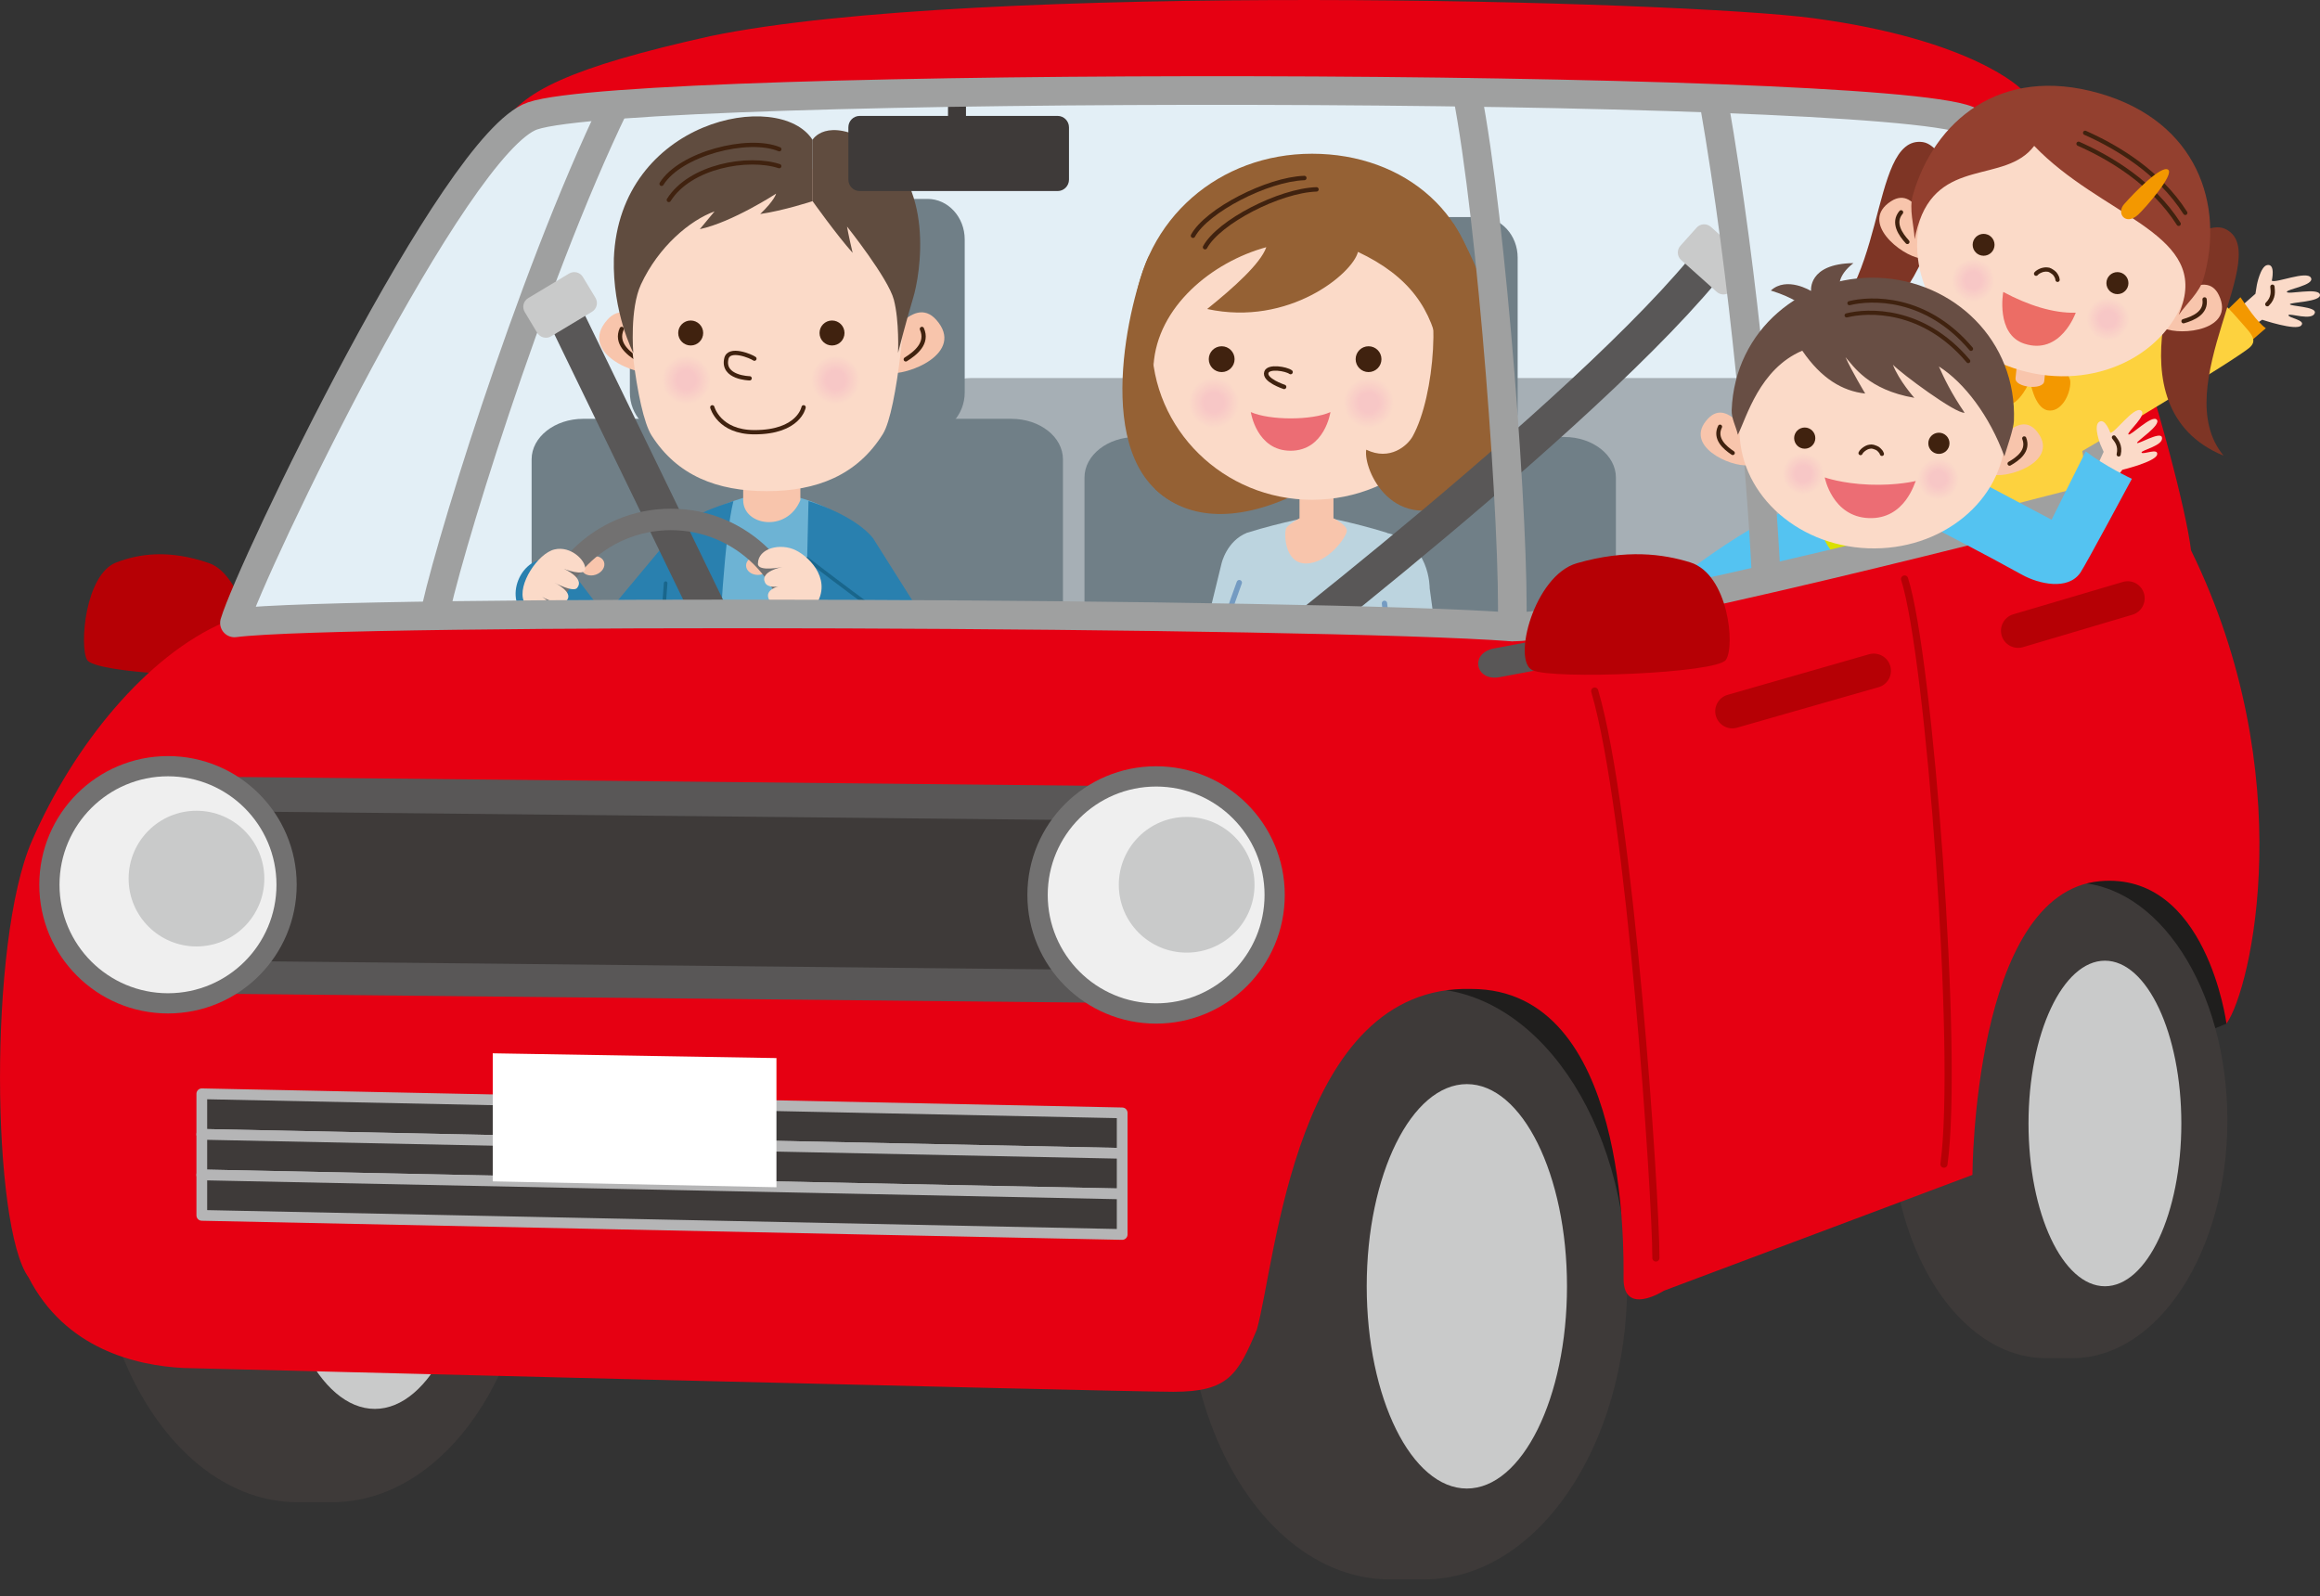 <?xml version="1.0" encoding="utf-8"?>
<!-- Generator: Adobe Illustrator 16.0.4, SVG Export Plug-In . SVG Version: 6.00 Build 0)  -->
<!DOCTYPE svg PUBLIC "-//W3C//DTD SVG 1.1//EN" "http://www.w3.org/Graphics/SVG/1.1/DTD/svg11.dtd">
<svg version="1.1" id="レイヤー_1" xmlns="http://www.w3.org/2000/svg" xmlns:xlink="http://www.w3.org/1999/xlink" x="0px"
	 y="0px" width="33.062px" height="22.75px" viewBox="0 0 33.062 22.75" enable-background="new 0 0 33.062 22.75"
	 xml:space="preserve">
<rect x="0" y="0" width="33.062" height="22.75" fill="#333333" stroke="none"/>
<g>
	<path fill="#E3EFF6" d="M3.192,9.577c0,0,2.99-8.666,5.898-8.527c2.507,0.119,15.799-0.243,18.362-0.139
		c2.564,0.104,3.46,8.72,3.46,8.72L3.192,9.577z"/>
	<path fill="#A6AFB5" d="M26.342,10.918c0,0.318-0.259,0.577-0.578,0.577H13.833c-0.319,0-0.579-0.259-0.579-0.577V5.966
		c0-0.319,0.259-0.578,0.579-0.578h11.932c0.319,0,0.578,0.259,0.578,0.578V10.918z"/>
	<g>
		<path fill="#F39800" d="M26.785,7.803c-0.099-0.076-0.331-0.262-0.481-0.308l0.148-0.246l0.477,0.28L26.785,7.803z"/>
		<path fill="#FDD23E" d="M29.624,5.375c-0.387-0.174-0.682-0.042-0.682-0.042s-0.255-0.2-0.673-0.123
			c-0.532-0.168-0.517,0.697-0.422,0.851l-0.2,1.392c0.175,0.163,0.472,0.265,0.995,0.329c0.523,0.064,0.838-0.008,1.048-0.125
			l0.139-1.354C29.958,6.177,30.18,5.339,29.624,5.375z"/>
		<path fill="#FDD23E" d="M27.835,5.362c-0.081,0.077-1.336,1.57-1.441,1.772c-0.068,0.132,0.057,0.188,0.232,0.292
			c0.19,0.112,0.437,0.263,0.523,0.186c0.105-0.094,1.032-1.734,1.032-1.734S28.386,4.851,27.835,5.362z"/>
	</g>
	
		<path fill="none" stroke="#9FA0A0" stroke-width="0.408" stroke-linecap="round" stroke-linejoin="round" stroke-miterlimit="10" d="
		M8.764,1.494C7.546,4.004,6.299,8.114,6.182,8.83"/>
	<g>
		<path fill="#707F87" d="M21.628,5.852c0,0.318-0.237,0.577-0.53,0.577h-3.712c-0.293,0-0.53-0.259-0.53-0.577v-2.18
			c0-0.319,0.237-0.578,0.53-0.578h3.712c0.293,0,0.53,0.259,0.53,0.578V5.852z"/>
		<path fill="#707F87" d="M23.028,11.541c0,0.319-0.33,0.578-0.736,0.578h-6.101c-0.406,0-0.736-0.259-0.736-0.578V6.806
			c0-0.319,0.33-0.578,0.736-0.578h6.101c0.406,0,0.736,0.259,0.736,0.578V11.541z"/>
	</g>
	<g>
		<g>
			<path fill="#BCD4DF" d="M20.021,9.696c0.182-0.621,0.017-0.968,0.017-0.968l-0.274-1.135c-0.501-0.157-0.996-0.244-0.996-0.244
				s-0.495,0.087-0.996,0.244l-0.274,1.135c0,0-0.166,0.347,0.017,0.968c0.195,0.663-0.216,2.237-0.216,2.641
				c0.239,0.174,0.684,0.272,1.336,0.272s1.363-0.098,1.602-0.272C20.237,11.933,19.827,10.359,20.021,9.696z"/>
			<g>
				<path fill="#F8C5AC" d="M19.003,7.387c0,0.159-0.484,0.159-0.484,0c0-0.157,0-0.589,0-0.589h0.484
					C19.003,6.798,19.003,7.23,19.003,7.387z"/>
				<path fill="#F8C5AC" d="M18.332,7.522c-0.036,0.054-0.036,0.509,0.278,0.509c0.314,0,0.58-0.379,0.584-0.466
					c0.005-0.083-0.191-0.178-0.191-0.178h-0.484C18.519,7.387,18.37,7.468,18.332,7.522z"/>
			</g>
			<path fill="#956134" d="M17.843,3.421c0.29,0.724,1.789,3.088,0.581,3.646c-0.951,0.438-1.592,0.261-1.961-0.094
				c-0.118-0.762-0.379-1.463-0.309-1.591c0.322-0.58,1.417-1.059,1.115-1.415L17.843,3.421z"/>
			<ellipse fill="#FBDAC8" cx="18.698" cy="4.882" rx="2.283" ry="2.241"/>
			<circle fill="#40220F" cx="17.41" cy="5.119" r="0.184"/>
			<circle fill="#40220F" cx="19.503" cy="5.119" r="0.184"/>
			<g>
				<path fill="#956134" d="M18.698,2.191c-1.318,0-2.402,0.919-2.544,2.265c-0.015,0.14,0.253,0.615,0.285,0.749
					c0.053-0.833,0.832-1.47,1.607-1.682c-0.081,0.233-0.464,0.576-0.843,0.881c1.169,0.253,2.076-0.509,2.149-0.814
					c0.735,0.347,1.059,0.816,1.168,1.481c0.034-0.137,0.564-0.455,0.564-0.601C21.085,3.07,20.017,2.191,18.698,2.191z"/>
			</g>
			
				<path fill="none" stroke="#40220F" stroke-width="0.063" stroke-linecap="round" stroke-linejoin="round" stroke-miterlimit="10" d="
				M18.588,2.537C18.061,2.555,17.196,3,17.001,3.36"/>
			
				<path fill="none" stroke="#40220F" stroke-width="0.063" stroke-linecap="round" stroke-linejoin="round" stroke-miterlimit="10" d="
				M18.761,2.699c-0.528,0.018-1.392,0.463-1.588,0.824"/>
			<g>
				<circle fill="#FBDAC8" cx="17.299" cy="5.74" r="0.362"/>
				<circle fill="#FBD9C8" cx="17.299" cy="5.74" r="0.354"/>
				<circle fill="#FBD8C8" cx="17.299" cy="5.74" r="0.345"/>
				<circle fill="#FAD8C8" cx="17.299" cy="5.74" r="0.337"/>
				<circle fill="#FAD7C8" cx="17.299" cy="5.74" r="0.328"/>
				<circle fill="#FAD6C8" cx="17.299" cy="5.74" r="0.32"/>
				<circle fill="#FAD5C8" cx="17.299" cy="5.74" r="0.312"/>
				<circle fill="#FAD5C8" cx="17.299" cy="5.74" r="0.304"/>
				<circle fill="#FAD4C8" cx="17.299" cy="5.74" r="0.295"/>
				<circle fill="#FAD3C7" cx="17.299" cy="5.74" r="0.287"/>
				<circle fill="#FAD3C7" cx="17.299" cy="5.74" r="0.279"/>
				<circle fill="#F9D2C7" cx="17.299" cy="5.74" r="0.27"/>
				<circle fill="#F9D1C7" cx="17.299" cy="5.74" r="0.262"/>
				<circle fill="#F9D0C7" cx="17.299" cy="5.74" r="0.253"/>
				<circle fill="#F9D0C7" cx="17.299" cy="5.74" r="0.245"/>
				<circle fill="#F9CFC7" cx="17.299" cy="5.74" r="0.237"/>
				<circle fill="#F9CEC7" cx="17.299" cy="5.74" r="0.228"/>
				<circle fill="#F9CEC7" cx="17.299" cy="5.74" r="0.22"/>
				<circle fill="#F8CDC7" cx="17.3" cy="5.74" r="0.212"/>
				<circle fill="#F8CCC7" cx="17.299" cy="5.74" r="0.203"/>
				<circle fill="#F8CBC7" cx="17.299" cy="5.74" r="0.195"/>
				<circle fill="#F8CBC6" cx="17.299" cy="5.74" r="0.186"/>
				<circle fill="#F8CAC6" cx="17.299" cy="5.74" r="0.178"/>
				<circle fill="#F8C9C6" cx="17.299" cy="5.74" r="0.17"/>
				<circle fill="#F8C8C6" cx="17.299" cy="5.74" r="0.162"/>
				<circle fill="#F8C8C6" cx="17.299" cy="5.74" r="0.154"/>
				<circle fill="#F7C7C6" cx="17.299" cy="5.74" r="0.145"/>
			</g>
			<g>
				<circle fill="#FBDAC8" cx="19.506" cy="5.74" r="0.362"/>
				<circle fill="#FBD9C8" cx="19.506" cy="5.74" r="0.354"/>
				<circle fill="#FBD8C8" cx="19.506" cy="5.74" r="0.345"/>
				<circle fill="#FAD8C8" cx="19.506" cy="5.74" r="0.337"/>
				<circle fill="#FAD7C8" cx="19.506" cy="5.74" r="0.328"/>
				<circle fill="#FAD6C8" cx="19.506" cy="5.74" r="0.32"/>
				<circle fill="#FAD5C8" cx="19.506" cy="5.74" r="0.312"/>
				<circle fill="#FAD5C8" cx="19.506" cy="5.74" r="0.304"/>
				<circle fill="#FAD4C8" cx="19.506" cy="5.74" r="0.295"/>
				<circle fill="#FAD3C7" cx="19.506" cy="5.74" r="0.287"/>
				<circle fill="#FAD3C7" cx="19.506" cy="5.74" r="0.279"/>
				<circle fill="#F9D2C7" cx="19.506" cy="5.74" r="0.27"/>
				<circle fill="#F9D1C7" cx="19.506" cy="5.74" r="0.262"/>
				<circle fill="#F9D0C7" cx="19.506" cy="5.74" r="0.253"/>
				<circle fill="#F9D0C7" cx="19.506" cy="5.74" r="0.245"/>
				<circle fill="#F9CFC7" cx="19.506" cy="5.74" r="0.237"/>
				<circle fill="#F9CEC7" cx="19.506" cy="5.74" r="0.229"/>
				<circle fill="#F9CEC7" cx="19.506" cy="5.74" r="0.22"/>
				<circle fill="#F8CDC7" cx="19.507" cy="5.74" r="0.212"/>
				<circle fill="#F8CCC7" cx="19.506" cy="5.74" r="0.203"/>
				<circle fill="#F8CBC7" cx="19.506" cy="5.74" r="0.195"/>
				<circle fill="#F8CBC6" cx="19.506" cy="5.74" r="0.186"/>
				<circle fill="#F8CAC6" cx="19.506" cy="5.74" r="0.178"/>
				<circle fill="#F8C9C6" cx="19.506" cy="5.74" r="0.17"/>
				<circle fill="#F8C8C6" cx="19.506" cy="5.74" r="0.161"/>
				<circle fill="#F8C8C6" cx="19.506" cy="5.74" r="0.153"/>
				<circle fill="#F7C7C6" cx="19.506" cy="5.74" r="0.145"/>
			</g>
			
				<path fill="none" stroke="#40220F" stroke-width="0.063" stroke-linecap="round" stroke-linejoin="round" stroke-miterlimit="10" d="
				M18.392,5.303c-0.062-0.046-0.311-0.088-0.344,0C18.004,5.417,18.3,5.514,18.3,5.514"/>
			<path fill="#EC6D74" d="M17.825,5.873c0,0,0.081,0.551,0.567,0.551c0.487,0,0.568-0.551,0.568-0.551
				C18.696,5.993,18.095,5.993,17.825,5.873z"/>
			<path fill="#BCD4DF" d="M17.772,7.593c0.205,0.456-0.179,2.111-0.179,2.111l-0.104,2.268c-0.198,0.13-0.852-0.047-0.915-0.178
				c-0.063-0.132,0.834-3.763,0.834-3.763S17.48,7.709,17.772,7.593z"/>
			<path fill="#BCD4DF" d="M19.747,7.593c-0.204,0.456,0.179,2.111,0.179,2.111l0.102,2.313c0.198,0.129,0.688-0.003,0.751-0.135
				c0.063-0.131-0.405-3.498-0.405-3.498S20.384,7.709,19.747,7.593z"/>
			<path fill="#956134" d="M16.368,3.656c-0.269,0.594-0.832,2.874,0.345,3.496c0.489,0.259,0.76,0.031,0.713-0.258
				c-0.341,0.166-0.812-0.883-0.883-1.009c-0.323-0.581-0.045-1.444,0.257-1.8L16.368,3.656z"/>
			<path fill="#956134" d="M20.712,3.185c0.832,1.36,1.074,3.398,0.119,3.93c-0.974,0.542-1.407-0.417-1.361-0.706
				c0.341,0.166,0.59-0.062,0.661-0.189c0.322-0.58,0.415-1.958,0.113-2.314L20.712,3.185z"/>
			
				<path fill="none" stroke="#749BC2" stroke-width="0.076" stroke-linecap="round" stroke-linejoin="round" stroke-miterlimit="10" d="
				M17.661,8.304c-0.068,0.212-0.436,0.98-0.067,1.675l-0.184,1.828"/>
			
				<polyline fill="none" stroke="#749BC2" stroke-width="0.076" stroke-linecap="round" stroke-linejoin="round" stroke-miterlimit="10" points="
				19.73,8.599 19.868,9.832 20.028,12.018 			"/>
			<path fill="none" stroke="#595757" stroke-width="0.51" stroke-miterlimit="10" d="M24.602,3.421
				c-1.509,2.14-7.192,6.474-7.192,6.474"/>
		</g>
		<path fill="#C9CACA" d="M24.669,4.148c-0.053,0.06-0.145,0.065-0.204,0.012l-0.506-0.453c-0.06-0.053-0.065-0.145-0.012-0.204
			l0.231-0.258c0.053-0.06,0.144-0.064,0.203-0.012l0.506,0.453c0.06,0.053,0.065,0.145,0.012,0.205L24.669,4.148z"/>
	</g>
	<g>
		<ellipse fill="#8CBBB8" cx="26.343" cy="7.592" rx="0.61" ry="0.313"/>
		<g>
			<g>
				<path fill="#FBDAC8" d="M23.922,8.843l-0.235,0.266l-0.003,0.122c0,0-0.018,0.26-0.108,0.289
					c-0.115,0.037-0.09-0.206-0.09-0.206c-0.06-0.03-0.461,0.202-0.528,0.105s0.317-0.196,0.304-0.234
					c-0.012-0.038-0.423,0.118-0.455,0.021C22.774,9.107,23.2,9.051,23.2,9.024c0-0.028-0.364,0.011-0.355-0.074
					C22.858,8.826,23.2,8.909,23.2,8.874c0-0.041-0.252-0.037-0.189-0.121c0.064-0.083,0.541,0.013,0.541,0.013l0.192-0.164
					L23.922,8.843z"/>
			</g>
			<g>
				<path fill="#54C3F1" d="M25.519,7.236c-1.034,0.477-2.052,1.376-2.121,1.434c0.267,0.243,0.415,0.625,0.415,0.625l2.333-1.301
					C26.146,7.994,25.967,7.033,25.519,7.236z"/>
			</g>
			<path fill="#DAE000" d="M25.519,10.249c0.172,0.107,0.702,0.229,0.908,0.15c0,0,0.368-2.246,0.414-2.521
				c0.045-0.276-0.869-0.384-0.908-0.149C25.895,7.962,25.519,10.249,25.519,10.249z"/>
			<path fill="#54C3F1" d="M27.359,7.875c-0.13-0.147-0.35-0.204-0.478-0.247c-0.1,0.315-0.499,0.514-0.499,0.514
				s-0.44-0.338-0.435-0.668c-0.134,0-0.36-0.016-0.531,0.082C25.27,7.64,25.28,8.002,25.325,8.081c0,0-0.484,1.787-0.384,2.107
				c0.081,0.257,1.049,0.428,1.049,0.428s0.916,0.159,1.062-0.136c0.159-0.321,0.228-2.077,0.228-2.077
				C27.347,8.342,27.472,8.001,27.359,7.875z"/>
			<polygon fill="#F8B62D" points="26.36,8.399 26.477,8.779 26.855,8.899 26.529,9.126 26.532,9.523 26.215,9.284 25.838,9.409 
				25.968,9.034 25.733,8.714 26.129,8.722 			"/>
		</g>
	</g>
	<g>
		<path fill="#707F87" d="M13.748,5.593c0,0.319-0.238,0.578-0.53,0.578H9.506c-0.293,0-0.53-0.258-0.53-0.578v-2.18
			c0-0.319,0.237-0.578,0.53-0.578h3.712c0.292,0,0.53,0.258,0.53,0.578V5.593z"/>
		<path fill="#707F87" d="M15.148,11.282c0,0.319-0.329,0.578-0.736,0.578h-6.1c-0.406,0-0.736-0.259-0.736-0.578V6.547
			c0-0.319,0.33-0.578,0.736-0.578h6.1c0.407,0,0.736,0.258,0.736,0.578V11.282z"/>
	</g>
	<g>
		<path fill="#6DB3D4" d="M12.425,7.912c-0.03-0.289-0.288-0.508-0.677-0.688c-0.429-0.198-0.749-0.198-0.749-0.198
			s-0.32,0-0.75,0.198C9.86,7.404,9.603,7.623,9.572,7.912c-0.03,0.29,0.164,3.66,0.166,3.473c0.359,0.34,1.013,0.324,1.013,0.324
			s1.147,0.016,1.507-0.324C12.261,11.571,12.455,8.201,12.425,7.912z"/>
		<path fill="#F8C5AC" d="M11.406,7.128c-0.192,0.467-0.815,0.366-0.815,0c0-0.152,0-0.569,0-0.569h0.815V7.128z"/>
		<g>
			<rect x="9.788" y="8.88" fill="#BAE3F9" width="2.306" height="0.109"/>
			<rect x="9.788" y="9.229" fill="#BAE3F9" width="2.306" height="0.108"/>
			<rect x="9.788" y="9.577" fill="#BAE3F9" width="2.306" height="0.109"/>
			<rect x="9.788" y="9.925" fill="#BAE3F9" width="2.306" height="0.108"/>
			<rect x="9.788" y="10.273" fill="#BAE3F9" width="2.306" height="0.109"/>
			<rect x="9.788" y="10.622" fill="#BAE3F9" width="2.306" height="0.109"/>
			<rect x="9.788" y="10.97" fill="#BAE3F9" width="2.306" height="0.108"/>
			<rect x="9.788" y="11.318" fill="#BAE3F9" width="2.306" height="0.108"/>
		</g>
		<path fill="#2980AF" d="M10.452,7.141c-0.249,1.015-0.289,4.92-0.289,4.92c-0.242,0.06-0.854,0.022-0.854-0.117l0.093-2.515
			l0.131-1.76C9.808,7.33,10.226,7.222,10.452,7.141z"/>
		<path fill="#2980AF" d="M9.642,7.553L8.444,8.989c-0.26,0.345,0.183,1.252,0.436,1.118c0.253-0.133,0.522-0.679,0.522-0.679
			S9.916,7.717,9.642,7.553z"/>
		<path fill="#2980AF" d="M11.522,7.141l-0.116,4.92c0.176,0.135,1.257,0.022,1.257-0.117l-0.093-2.515l-0.13-1.76
			C12.167,7.33,11.522,7.141,11.522,7.141z"/>
		<g>
			<g>
				<path fill="#F8C5AC" d="M9.425,4.967c0,0-0.427-0.8-0.772-0.407c-0.411,0.467,0.4,0.804,0.712,0.758L9.425,4.967z"/>
				
					<path fill="none" stroke="#40220F" stroke-width="0.061" stroke-linecap="round" stroke-linejoin="round" stroke-miterlimit="10" d="
					M8.86,4.688C8.77,4.89,8.95,5.035,9.09,5.121"/>
			</g>
			<g>
				<path fill="#F8C5AC" d="M12.571,4.967c0,0,0.428-0.8,0.773-0.407c0.412,0.467-0.399,0.804-0.712,0.758L12.571,4.967z"/>
				
					<path fill="none" stroke="#40220F" stroke-width="0.061" stroke-linecap="round" stroke-linejoin="round" stroke-miterlimit="10" d="
					M13.138,4.688c0.09,0.203-0.09,0.347-0.23,0.434"/>
			</g>
			<path fill="#FBDAC8" d="M12.923,3.853c0,0.439-0.13,1.991-0.341,2.332C12.217,6.772,11.64,7,10.927,7
				c-0.704,0-1.274-0.218-1.641-0.793c-0.22-0.345-0.38-1.82-0.304-2.394c0.158-1.186,0.818-1.445,1.945-1.445
				C12.054,2.368,12.923,2.658,12.923,3.853z"/>
			<circle fill="#40220F" cx="9.843" cy="4.746" r="0.178"/>
			<circle fill="#40220F" cx="11.857" cy="4.746" r="0.178"/>
			<g>
				<circle fill="#FBDAC8" cx="9.781" cy="5.415" r="0.35"/>
				<circle fill="#FBD9C8" cx="9.781" cy="5.415" r="0.341"/>
				<circle fill="#FBD8C8" cx="9.781" cy="5.415" r="0.333"/>
				<circle fill="#FAD8C8" cx="9.781" cy="5.415" r="0.325"/>
				<circle fill="#FAD7C8" cx="9.781" cy="5.415" r="0.317"/>
				<circle fill="#FAD6C8" cx="9.781" cy="5.415" r="0.309"/>
				<circle fill="#FAD5C8" cx="9.781" cy="5.415" r="0.301"/>
				<circle fill="#FAD5C8" cx="9.781" cy="5.415" r="0.293"/>
				<circle fill="#FAD4C8" cx="9.781" cy="5.415" r="0.285"/>
				<circle fill="#FAD3C7" cx="9.781" cy="5.415" r="0.277"/>
				<circle fill="#FAD3C7" cx="9.781" cy="5.415" r="0.269"/>
				<circle fill="#F9D2C7" cx="9.781" cy="5.415" r="0.261"/>
				<circle fill="#F9D1C7" cx="9.781" cy="5.415" r="0.253"/>
				<circle fill="#F9D0C7" cx="9.781" cy="5.415" r="0.244"/>
				<circle fill="#F9D0C7" cx="9.781" cy="5.415" r="0.237"/>
				<circle fill="#F9CFC7" cx="9.781" cy="5.415" r="0.229"/>
				<circle fill="#F9CEC7" cx="9.781" cy="5.415" r="0.221"/>
				<circle fill="#F9CEC7" cx="9.781" cy="5.415" r="0.212"/>
				<circle fill="#F8CDC7" cx="9.781" cy="5.415" r="0.205"/>
				<circle fill="#F8CCC7" cx="9.781" cy="5.415" r="0.196"/>
				<circle fill="#F8CBC7" cx="9.781" cy="5.415" r="0.188"/>
				<circle fill="#F8CBC6" cx="9.782" cy="5.415" r="0.18"/>
				<circle fill="#F8CAC6" cx="9.781" cy="5.415" r="0.172"/>
				<circle fill="#F8C9C6" cx="9.781" cy="5.415" r="0.164"/>
				<circle fill="#F8C8C6" cx="9.781" cy="5.415" r="0.156"/>
				<circle fill="#F8C8C6" cx="9.781" cy="5.415" r="0.148"/>
				<circle fill="#F7C7C6" cx="9.781" cy="5.415" r="0.14"/>
			</g>
			<g>
				<circle fill="#FBDAC8" cx="11.908" cy="5.415" r="0.349"/>
				<circle fill="#FBD9C8" cx="11.908" cy="5.415" r="0.341"/>
				<circle fill="#FBD8C8" cx="11.908" cy="5.415" r="0.333"/>
				<circle fill="#FAD8C8" cx="11.908" cy="5.415" r="0.325"/>
				<circle fill="#FAD7C8" cx="11.908" cy="5.415" r="0.317"/>
				<circle fill="#FAD6C8" cx="11.908" cy="5.415" r="0.309"/>
				<circle fill="#FAD5C8" cx="11.907" cy="5.415" r="0.301"/>
				<circle fill="#FAD5C8" cx="11.908" cy="5.415" r="0.293"/>
				<circle fill="#FAD4C8" cx="11.908" cy="5.415" r="0.285"/>
				<circle fill="#FAD3C7" cx="11.908" cy="5.415" r="0.277"/>
				<circle fill="#FAD3C7" cx="11.908" cy="5.415" r="0.269"/>
				<circle fill="#F9D2C7" cx="11.908" cy="5.415" r="0.261"/>
				<circle fill="#F9D1C7" cx="11.908" cy="5.415" r="0.253"/>
				<circle fill="#F9D0C7" cx="11.908" cy="5.415" r="0.245"/>
				<circle fill="#F9D0C7" cx="11.908" cy="5.415" r="0.237"/>
				<circle fill="#F9CFC7" cx="11.908" cy="5.415" r="0.229"/>
				<circle fill="#F9CEC7" cx="11.908" cy="5.415" r="0.221"/>
				<circle fill="#F9CEC7" cx="11.908" cy="5.415" r="0.213"/>
				<circle fill="#F8CDC7" cx="11.908" cy="5.415" r="0.205"/>
				<circle fill="#F8CCC7" cx="11.908" cy="5.415" r="0.196"/>
				<circle fill="#F8CBC7" cx="11.908" cy="5.415" r="0.188"/>
				<circle fill="#F8CBC6" cx="11.908" cy="5.415" r="0.18"/>
				<circle fill="#F8CAC6" cx="11.908" cy="5.415" r="0.172"/>
				<circle fill="#F8C9C6" cx="11.908" cy="5.415" r="0.164"/>
				<circle fill="#F8C8C6" cx="11.908" cy="5.415" r="0.156"/>
				<circle fill="#F8C8C6" cx="11.908" cy="5.415" r="0.147"/>
				<circle fill="#F7C7C6" cx="11.908" cy="5.415" r="0.14"/>
			</g>
			
				<path fill="none" stroke="#40220F" stroke-width="0.061" stroke-linecap="round" stroke-linejoin="round" stroke-miterlimit="10" d="
				M10.751,5.112c-0.046-0.034-0.362-0.167-0.4,0c-0.062,0.273,0.332,0.28,0.332,0.28"/>
			
				<path fill="none" stroke="#40220F" stroke-width="0.061" stroke-linecap="round" stroke-linejoin="round" stroke-miterlimit="10" d="
				M11.452,5.805c0,0-0.065,0.355-0.7,0.355c-0.508,0-0.601-0.355-0.601-0.355"/>
			<path fill="#604C3F" d="M11.58,2.867c0,0-0.42,0.137-0.746,0.183c0.208-0.199,0.226-0.29,0.226-0.29s-0.624,0.407-1.087,0.506
				l0.21-0.253c-0.35,0.126-0.797,0.5-1.048,1.039C8.972,4.403,9.025,5.03,9.025,5.03S8.727,4.454,8.748,3.683
				c0.078-1.972,2.356-2.432,2.832-1.689V2.867z"/>
			<path fill="#604C3F" d="M11.58,2.867c0,0,0.339,0.477,0.571,0.737c-0.062-0.26-0.08-0.375-0.08-0.375s0.588,0.737,0.667,1.042
				c0.08,0.306,0.06,0.758,0.06,0.758s0.121-0.473,0.216-0.786c0.096-0.312,0.333-1.661-0.588-2.205
				c-0.653-0.386-0.847-0.045-0.847-0.045V2.867z"/>
			
				<path fill="none" stroke="#40220F" stroke-width="0.061" stroke-linecap="round" stroke-linejoin="round" stroke-miterlimit="10" d="
				M9.428,2.62c0.266-0.429,1.233-0.678,1.678-0.493"/>
			
				<path fill="none" stroke="#40220F" stroke-width="0.061" stroke-linecap="round" stroke-linejoin="round" stroke-miterlimit="10" d="
				M9.531,2.85c0.303-0.482,1.129-0.627,1.574-0.482"/>
		</g>
		<path fill="#2980AF" d="M12.44,7.668l1.205,1.909c0.312,0.53-0.409,1.099-0.982,0.546c-0.206-0.199-0.562-0.928-0.562-0.928
			S12.189,7.867,12.44,7.668z"/>
		
			<line fill="none" stroke="#19668C" stroke-width="0.051" stroke-linecap="round" stroke-linejoin="round" stroke-miterlimit="10" x1="8.609" y1="8.83" x2="8.963" y2="9.253"/>
		
			<line fill="none" stroke="#19668C" stroke-width="0.051" stroke-linecap="round" stroke-linejoin="round" stroke-miterlimit="10" x1="9.403" y1="9.428" x2="9.486" y2="8.311"/>
		
			<line fill="none" stroke="#595757" stroke-width="0.51" stroke-miterlimit="10" x1="7.981" y1="4.346" x2="12.101" y2="12.835"/>
		<path fill="#C9CACA" d="M8.486,4.244c0.041,0.069,0.019,0.158-0.049,0.199L7.854,4.793C7.787,4.834,7.698,4.812,7.656,4.744
			L7.478,4.447C7.437,4.379,7.458,4.29,7.527,4.249l0.582-0.35c0.069-0.041,0.158-0.019,0.198,0.049L8.486,4.244z"/>
		<path fill="#2980AF" d="M8.484,10.034L7.383,8.638C7.22,8.263,7.65,7.697,8.122,8.111c0,0,0.716,0.93,0.976,1.304
			C9.358,9.79,8.866,10.382,8.484,10.034z"/>
		
			<ellipse transform="matrix(0.943 -0.334 0.334 0.943 -2.207 3.283)" fill="#F8C5AC" cx="8.444" cy="8.06" rx="0.169" ry="0.134"/>
		<ellipse fill="#F8C5AC" cx="10.801" cy="8.06" rx="0.169" ry="0.134"/>
		<circle fill="none" stroke="#727171" stroke-width="0.306" stroke-miterlimit="10" cx="9.561" cy="9.229" r="1.826"/>
		<path fill="#FBDAC8" d="M7.465,8.569C7.368,8.333,7.667,7.887,7.901,7.831C8.135,7.775,8.347,7.989,8.34,8.107
			c-0.007,0.118-0.305,0-0.305,0s0.305,0.132,0.19,0.272c-0.057,0.07-0.324-0.075-0.324-0.075s0.265,0.129,0.183,0.244
			c-0.085,0.12-0.358-0.042-0.358-0.042s0.211,0.139,0.156,0.21C7.826,8.788,7.528,8.724,7.465,8.569z"/>
		
			<path fill="#2980AF" stroke="#19668C" stroke-width="0.051" stroke-linecap="round" stroke-linejoin="round" stroke-miterlimit="10" d="
			M13.249,9.229c-0.631-0.397-1.746-1.263-1.746-1.263L11.15,8.676l1.443,1.358"/>
		<path fill="#FBDAC8" d="M11.601,8.659c0.277-0.365-0.044-0.71-0.26-0.816c-0.216-0.108-0.54-0.033-0.54,0.193
			c0,0.118,0.348,0.045,0.348,0.045s-0.327,0.061-0.246,0.224c0.04,0.081,0.188,0.053,0.188,0.053s-0.192,0.046-0.137,0.176
			C11.011,8.669,11.2,8.571,11.2,8.571s-0.148,0.068-0.11,0.15C11.128,8.802,11.5,8.792,11.601,8.659z"/>
	</g>
	<g>
		<path fill="#3E3A39" d="M15.234,1.815c0-0.09-0.073-0.163-0.162-0.163h-2.82c-0.091,0-0.162,0.073-0.162,0.163v0.745
			c0,0.09,0.071,0.163,0.162,0.163h2.82c0.089,0,0.162-0.073,0.162-0.163V1.815z"/>
		<rect x="13.51" y="1.32" fill="#3E3A39" width="0.256" height="0.502"/>
	</g>
	<path fill="#1F1E1D" d="M19.626,13.042c-0.89,0.764,0.732,6.216,0.732,6.216l11.372-4.669c0,0,0.792-2.966-0.19-3.811
		C30.559,9.933,20.516,12.277,19.626,13.042z"/>
	<path fill="#B60005" d="M3.5,9.552C3.741,9.417,3.479,8.2,2.982,8.027C2.399,7.824,1.971,7.896,1.658,8.016
		C1.212,8.185,1.13,9.213,1.241,9.405C1.352,9.597,3.26,9.688,3.5,9.552z"/>
	<path fill="#3E3A39" d="M20.295,14.088c-0.139,0-0.352,0-0.49,0c-1.598,0-2.894,1.885-2.894,4.211c0,1.637,0.642,3.056,1.58,3.753
		c0.395,0.292,0.842,0.458,1.314,0.458c0.14,0,0.353,0,0.49,0c1.599,0,2.894-1.886,2.894-4.211
		C23.189,15.973,21.894,14.088,20.295,14.088z"/>
	<ellipse fill="#C9CACA" cx="20.904" cy="18.333" rx="1.427" ry="2.882"/>
	<g>
		<path fill="#3E3A39" d="M4.733,12.988c-0.139,0-0.351,0-0.49,0c-1.598,0-2.894,1.886-2.894,4.211c0,1.637,0.643,3.056,1.58,3.753
			c0.395,0.293,0.841,0.458,1.314,0.458c0.14,0,0.352,0,0.49,0c1.599,0,2.894-1.885,2.894-4.211S6.332,12.988,4.733,12.988z"/>
		<ellipse fill="#C9CACA" cx="5.342" cy="17.199" rx="1.427" ry="2.881"/>
	</g>
	<path fill="#3E3A39" d="M29.532,12.577c-0.106,0-0.268,0-0.374,0c-1.221,0-2.21,1.517-2.21,3.39c0,1.318,0.49,2.46,1.207,3.021
		c0.301,0.236,0.642,0.369,1.003,0.369c0.106,0,0.269,0,0.374,0c1.221,0,2.21-1.519,2.21-3.39
		C31.742,14.094,30.753,12.577,29.532,12.577z"/>
	<path fill="#E60012" d="M21.129,9.016c-2.276-0.184-15.49-0.5-17.937-0.146c-1.099,0.475-2.141,1.743-2.739,3.119
		c-0.624,1.436-0.568,5.503-0.046,6.217c0.522,1.019,1.528,1.256,2.208,1.291c0,0,13.325,0.339,14.107,0.339
		c0.781,0,0.917-0.24,1.189-0.886c0.271-0.951,0.543-4.923,3.057-4.855c2.243,0,2.169,3.742,2.169,4.128
		c0,0.543,0.574,0.173,0.574,0.173l4.398-1.651c0,0,0.008-4.022,1.816-4.186c1.521-0.137,1.804,2.03,1.804,2.03
		c0.357-0.5,1.059-3.552-0.505-6.746c-0.135-1.121-1.572-6.021-2.419-6.573l-0.765,0.443c1.104,0.891,2.004,5.332,2.004,5.332
		L21.129,9.016z"/>
	<polygon fill="#595757" points="16.476,14.3 2.394,14.156 2.394,11.064 16.476,11.209 	"/>
	<polygon fill="#3E3A39" points="16.476,13.832 2.394,13.687 2.394,11.555 16.476,11.7 	"/>
	<g>
		
			<polygon fill="#3E3A39" stroke="#B5B5B6" stroke-width="0.153" stroke-linecap="round" stroke-linejoin="round" stroke-miterlimit="10" points="
			15.992,16.438 2.876,16.167 2.876,15.589 15.992,15.861 		"/>
		
			<polygon fill="#3E3A39" stroke="#B5B5B6" stroke-width="0.153" stroke-linecap="round" stroke-linejoin="round" stroke-miterlimit="10" points="
			15.992,17.016 2.876,16.745 2.876,16.167 15.992,16.438 		"/>
		
			<polygon fill="#3E3A39" stroke="#B5B5B6" stroke-width="0.153" stroke-linecap="round" stroke-linejoin="round" stroke-miterlimit="10" points="
			15.992,17.594 2.876,17.322 2.876,16.745 15.992,17.016 		"/>
	</g>
	<circle fill="#727171" cx="2.394" cy="12.61" r="1.834"/>
	<circle fill="#EFEFEF" cx="2.394" cy="12.61" r="1.546"/>
	<circle fill="#727171" cx="16.475" cy="12.755" r="1.834"/>
	<circle fill="#EFEFEF" cx="16.476" cy="12.755" r="1.545"/>
	<polygon fill="#FFFFFF" points="11.065,16.921 7.022,16.837 7.022,15.012 11.065,15.08 	"/>
	<ellipse fill="#C9CACA" cx="29.997" cy="16.012" rx="1.089" ry="2.32"/>
	<path fill="#B60005" d="M26.938,9.493c0.037,0.13-0.038,0.265-0.167,0.301l-2.016,0.577c-0.129,0.038-0.264-0.037-0.302-0.167l0,0
		c-0.037-0.129,0.038-0.264,0.167-0.301l2.015-0.578C26.766,9.288,26.901,9.363,26.938,9.493L26.938,9.493z"/>
	<path fill="#B60005" d="M30.554,8.46c0.037,0.13-0.038,0.265-0.168,0.302l-1.559,0.462c-0.13,0.037-0.265-0.038-0.302-0.167l0,0
		c-0.037-0.129,0.038-0.265,0.167-0.302l1.56-0.461C30.382,8.255,30.517,8.33,30.554,8.46L30.554,8.46z"/>
	<path fill="#E60012" d="M7.146,1.823c0.573-0.604,10.335-0.82,13.757-0.505l7.138,0.396l0.765-0.443c0,0-0.68-0.704-2.959-1.011
		C23.987,0.01,13.904-0.268,10.123,0.515C8.146,0.956,7.4,1.308,7.146,1.823z"/>
	<g>
		
			<path fill="none" stroke="#9FA0A0" stroke-width="0.408" stroke-linecap="round" stroke-linejoin="round" stroke-miterlimit="10" d="
			M3.341,8.878c0.236-0.786,3.138-6.845,4.248-7.226c1.46-0.501,19.11-0.483,20.453,0.061c0.796,0.374,2.207,5.269,1.818,5.383
			c-0.39,0.116-7.1,1.84-8.312,1.84C18.819,8.727,4.936,8.675,3.341,8.878z"/>
		
			<path fill="none" stroke="#9FA0A0" stroke-width="0.408" stroke-linecap="round" stroke-linejoin="round" stroke-miterlimit="10" d="
			M20.904,1.317c0.362,1.84,0.688,6.3,0.644,7.619"/>
		
			<path fill="none" stroke="#9FA0A0" stroke-width="0.408" stroke-linecap="round" stroke-linejoin="round" stroke-miterlimit="10" d="
			M24.424,1.448c0.446,2.563,0.678,5.379,0.744,6.744"/>
	</g>
	<path fill="#595757" d="M22.316,9.049c0,0-0.666,0.125-1.022,0.192c-0.357,0.067-0.269,0.475,0.078,0.41
		c0.346-0.064,1.022-0.192,1.022-0.192L22.316,9.049z"/>
	<path fill="#B60005" d="M21.839,9.552c-0.294-0.136,0.027-1.352,0.633-1.525c0.71-0.204,1.232-0.131,1.615-0.012
		c0.545,0.169,0.644,1.197,0.508,1.39C24.46,9.597,22.132,9.688,21.839,9.552z"/>
	<circle fill="#C9CACA" cx="2.8" cy="12.522" r="0.967"/>
	<circle fill="#C9CACA" cx="16.911" cy="12.61" r="0.967"/>
	
		<path fill="none" stroke="#B60005" stroke-width="0.102" stroke-linecap="round" stroke-linejoin="round" stroke-miterlimit="10" d="
		M27.142,8.252c0.353,1.102,0.78,6.76,0.561,8.34"/>
	
		<path fill="none" stroke="#B60005" stroke-width="0.102" stroke-linecap="round" stroke-linejoin="round" stroke-miterlimit="10" d="
		M22.726,9.849c0.504,1.707,0.872,7.167,0.872,8.08"/>
	<g>
		<g>
			<path fill="#FBDAC8" d="M31.866,4.43l0.276-0.243l0.02-0.125c0,0,0.051-0.266,0.147-0.284c0.123-0.024,0.066,0.223,0.066,0.223
				c0.058,0.039,0.5-0.149,0.558-0.042c0.057,0.107-0.352,0.162-0.343,0.202c0.008,0.042,0.451-0.067,0.471,0.038
				c0.021,0.105-0.425,0.108-0.428,0.137c-0.003,0.028,0.376,0.034,0.356,0.12c-0.03,0.127-0.371-0.001-0.376,0.036
				c-0.005,0.041,0.256,0.069,0.18,0.148c-0.076,0.078-0.555-0.083-0.555-0.083l-0.219,0.145L31.866,4.43z"/>
			
				<path fill="none" stroke="#40220F" stroke-width="0.061" stroke-linecap="round" stroke-linejoin="round" stroke-miterlimit="10" d="
				M32.384,4.086c0.005,0.06,0.024,0.155-0.073,0.25"/>
		</g>
		<path fill="#F39800" d="M31.928,4.236c0.071,0.103,0.233,0.352,0.362,0.442l-0.218,0.188l-0.365-0.415L31.928,4.236z"/>
		<path fill="#FDD23E" d="M29.54,6.504c0.102-0.047,2.365-1.399,2.528-1.559c0.106-0.104,0.005-0.197-0.129-0.35
			c-0.146-0.166-0.333-0.387-0.439-0.34c-0.13,0.056-1.11,0.803-2.02,1.105C29.439,5.688,29.54,6.504,29.54,6.504z"/>
	</g>
	<g>
		<g>
			<path fill="#FBDAC8" d="M29.841,6.74l0.138-0.3L29.93,6.329c0,0-0.094-0.244-0.024-0.309c0.089-0.082,0.168,0.149,0.168,0.149
				c0.067,0.002,0.334-0.378,0.436-0.319c0.102,0.059-0.205,0.312-0.178,0.341c0.027,0.03,0.334-0.286,0.404-0.21
				c0.07,0.077-0.292,0.307-0.281,0.332c0.011,0.024,0.326-0.165,0.353-0.084c0.041,0.12-0.304,0.188-0.289,0.221
				c0.017,0.037,0.244-0.073,0.222,0.029s-0.496,0.217-0.496,0.217l-0.141,0.189L29.841,6.74z"/>
			
				<path fill="none" stroke="#40220F" stroke-width="0.059" stroke-linecap="round" stroke-linejoin="round" stroke-miterlimit="10" d="
				M30.125,6.234c0.034,0.046,0.098,0.115,0.068,0.243"/>
		</g>
		<g>
			<path fill="#54C3F1" d="M28.262,6.89c0.047,0.025,0.975,0.517,0.975,0.517l0.486-0.974c0.279,0.214,0.658,0.391,0.658,0.391
				s-0.658,1.227-0.734,1.338c-0.177,0.257-0.594,0.161-0.832,0.029c-0.519-0.287-1.142-0.609-1.142-0.609S27.885,6.836,28.262,6.89
				z"/>
		</g>
	</g>
	<g>
		<path fill="#F39800" d="M28.93,5.424c0,0-0.149,0.362-0.345,0.352c-0.196-0.009-0.264-0.299-0.217-0.471
			c0.046-0.171,0.388-0.153,0.388-0.153S28.727,5.388,28.93,5.424z"/>
		<path fill="#F39800" d="M28.93,5.424c0,0,0.058,0.387,0.25,0.424c0.192,0.037,0.328-0.227,0.324-0.405
			c-0.004-0.178-0.34-0.242-0.34-0.242S29.136,5.439,28.93,5.424z"/>
		<g>
			<path fill="#F8C5AC" d="M29.132,5.433c-0.014,0.134-0.423,0.09-0.409-0.043s0.052-0.498,0.052-0.498l0.409,0.043
				C29.185,4.936,29.146,5.3,29.132,5.433z"/>
			<g>
				<path fill="#7E3525" d="M27.401,2.025c-0.789-0.108-0.484,2.347-1.701,2.752c1.787,0.308,2.052-2.39,2.052-2.39
					S27.604,2.053,27.401,2.025z"/>
				<path fill="#7E3525" d="M31.705,3.26c0.727,0.327-0.833,2.247-0.017,3.234c-1.678-0.686-0.471-3.112-0.471-3.112
					S31.518,3.176,31.705,3.26z"/>
				<g>
					<path fill="#F8C5AC" d="M30.871,4.365c0,0,0.555-0.572,0.751-0.156c0.234,0.494-0.533,0.583-0.785,0.468L30.871,4.365z"/>
					
						<path fill="none" stroke="#40220F" stroke-width="0.061" stroke-linecap="round" stroke-linejoin="round" stroke-miterlimit="10" d="
						M31.417,4.267c0.027,0.193-0.161,0.271-0.3,0.311"/>
				</g>
				<g>
					<path fill="#F8C5AC" d="M27.503,3.399c0,0-0.167-0.779-0.554-0.531c-0.46,0.295,0.143,0.776,0.417,0.813L27.503,3.399z"/>
					
						<path fill="none" stroke="#40220F" stroke-width="0.061" stroke-linecap="round" stroke-linejoin="round" stroke-miterlimit="10" d="
						M27.092,3.026c-0.125,0.149-0.008,0.315,0.09,0.422"/>
				</g>
				
					<ellipse transform="matrix(-0.961 -0.276 0.276 -0.961 56.396 15.158)" fill="#FBDAC8" cx="29.264" cy="3.612" rx="1.966" ry="1.734"/>
				<path fill="#93402F" d="M28.989,2.079c0.942,0.982,2.406,1.233,2.118,2.239C31.09,4.376,31.07,4.434,31.048,4.49
					c0.112-0.164,0.298-0.32,0.355-0.521c0.3-1.046-0.087-2.238-1.485-2.639c-1.42-0.408-2.358,0.404-2.658,1.45
					c-0.058,0.2,0.017,0.431,0.025,0.63c0.011-0.06,0.025-0.119,0.042-0.177C27.616,2.227,28.574,2.631,28.989,2.079z"/>
				<circle fill="#40220F" cx="30.175" cy="4.035" r="0.157"/>
				
					<path fill="none" stroke="#40220F" stroke-width="0.061" stroke-linecap="round" stroke-linejoin="round" stroke-miterlimit="10" d="
					M29.016,3.901c0.018-0.017,0.014-0.017,0.039-0.031c0.012-0.007,0.028-0.014,0.045-0.02c0.015-0.005,0.031-0.007,0.049-0.009
					c0.015,0,0.032,0,0.049,0.004c0.017,0.005,0.03,0.014,0.044,0.023c0.014,0.01,0.029,0.019,0.039,0.031
					c0.011,0.013,0.021,0.029,0.027,0.042c0.013,0.026,0.008,0.024,0.014,0.047"/>
				<circle fill="#40220F" cx="28.268" cy="3.489" r="0.156"/>
				<g>
					<circle fill="#FBDAC8" cx="30.041" cy="4.546" r="0.307"/>
					<circle fill="#FBD9C8" cx="30.041" cy="4.545" r="0.3"/>
					<circle fill="#FBD8C8" cx="30.041" cy="4.546" r="0.293"/>
					<circle fill="#FAD8C8" cx="30.041" cy="4.545" r="0.286"/>
					<circle fill="#FAD7C8" cx="30.041" cy="4.546" r="0.278"/>
					<circle fill="#FAD6C8" cx="30.041" cy="4.546" r="0.272"/>
					<circle fill="#FAD5C8" cx="30.041" cy="4.546" r="0.264"/>
					<circle fill="#FAD5C8" cx="30.041" cy="4.545" r="0.257"/>
					<circle fill="#FAD4C8" cx="30.041" cy="4.546" r="0.25"/>
					<circle fill="#FAD3C7" cx="30.041" cy="4.546" r="0.243"/>
					<circle fill="#FAD3C7" cx="30.04" cy="4.545" r="0.236"/>
					<circle fill="#F9D2C7" cx="30.041" cy="4.545" r="0.229"/>
					<circle fill="#F9D1C7" cx="30.041" cy="4.546" r="0.222"/>
					<circle fill="#F9D0C7" cx="30.041" cy="4.545" r="0.215"/>
					<circle fill="#F9D0C7" cx="30.041" cy="4.546" r="0.208"/>
					<circle fill="#F9CFC7" cx="30.041" cy="4.545" r="0.201"/>
					<circle fill="#F9CEC7" cx="30.041" cy="4.546" r="0.194"/>
					<circle fill="#F9CEC7" cx="30.041" cy="4.545" r="0.187"/>
					<circle fill="#F8CDC7" cx="30.041" cy="4.546" r="0.179"/>
					<circle fill="#F8CCC7" cx="30.041" cy="4.545" r="0.173"/>
					<circle fill="#F8CBC7" cx="30.041" cy="4.546" r="0.165"/>
					<circle fill="#F8CBC6" cx="30.041" cy="4.545" r="0.159"/>
					<circle fill="#F8CAC6" cx="30.041" cy="4.545" r="0.151"/>
					<circle fill="#F8C9C6" cx="30.041" cy="4.546" r="0.144"/>
					<circle fill="#F8C8C6" cx="30.041" cy="4.545" r="0.137"/>
					<circle fill="#F8C8C6" cx="30.041" cy="4.545" r="0.13"/>
					<circle fill="#F7C7C6" cx="30.041" cy="4.546" r="0.123"/>
				</g>
				<g>
					<circle fill="#FBDAC8" cx="28.12" cy="3.994" r="0.307"/>
					<circle fill="#FBD9C8" cx="28.12" cy="3.995" r="0.3"/>
					<circle fill="#FBD8C8" cx="28.12" cy="3.994" r="0.293"/>
					<circle fill="#FAD8C8" cx="28.12" cy="3.994" r="0.286"/>
					<circle fill="#FAD7C8" cx="28.12" cy="3.995" r="0.279"/>
					<circle fill="#FAD6C8" cx="28.12" cy="3.994" r="0.272"/>
					<circle fill="#FAD5C8" cx="28.12" cy="3.994" r="0.264"/>
					<circle fill="#FAD5C8" cx="28.12" cy="3.994" r="0.258"/>
					<circle fill="#FAD4C8" cx="28.12" cy="3.994" r="0.251"/>
					<circle fill="#FAD3C7" cx="28.12" cy="3.995" r="0.243"/>
					<circle fill="#FAD3C7" cx="28.12" cy="3.994" r="0.236"/>
					<circle fill="#F9D2C7" cx="28.12" cy="3.994" r="0.229"/>
					<circle fill="#F9D1C7" cx="28.12" cy="3.994" r="0.222"/>
					<circle fill="#F9D0C7" cx="28.12" cy="3.994" r="0.215"/>
					<circle fill="#F9D0C7" cx="28.119" cy="3.994" r="0.208"/>
					<circle fill="#F9CFC7" cx="28.12" cy="3.994" r="0.201"/>
					<circle fill="#F9CEC7" cx="28.12" cy="3.994" r="0.193"/>
					<circle fill="#F9CEC7" cx="28.12" cy="3.995" r="0.186"/>
					<circle fill="#F8CDC7" cx="28.12" cy="3.994" r="0.179"/>
					<circle fill="#F8CCC7" cx="28.12" cy="3.994" r="0.172"/>
					<circle fill="#F8CBC7" cx="28.12" cy="3.994" r="0.165"/>
					<circle fill="#F8CBC6" cx="28.12" cy="3.994" r="0.159"/>
					<circle fill="#F8CAC6" cx="28.12" cy="3.995" r="0.151"/>
					<circle fill="#F8C9C6" cx="28.12" cy="3.994" r="0.144"/>
					<circle fill="#F8C8C6" cx="28.12" cy="3.994" r="0.137"/>
					<circle fill="#F8C8C6" cx="28.119" cy="3.994" r="0.13"/>
					<circle fill="#F7C7C6" cx="28.12" cy="3.994" r="0.123"/>
				</g>
				<g>
					<path fill="#EC6D65" d="M28.548,4.161c0,0-0.111,0.602,0.299,0.737c0.52,0.171,0.734-0.441,0.734-0.441
						C29.257,4.466,28.896,4.347,28.548,4.161z"/>
				</g>
				
					<path fill="none" stroke="#40220F" stroke-width="0.061" stroke-linecap="round" stroke-linejoin="round" stroke-miterlimit="10" d="
					M31.142,3.034c-0.372-0.584-0.977-0.941-1.427-1.141"/>
				
					<path fill="none" stroke="#40220F" stroke-width="0.061" stroke-linecap="round" stroke-linejoin="round" stroke-miterlimit="10" d="
					M31.048,3.19c-0.372-0.584-0.976-0.941-1.427-1.141"/>
				<path fill="#F39800" d="M30.271,2.909c0.147-0.167,0.53-0.558,0.626-0.491c0.096,0.067-0.328,0.551-0.427,0.642
					C30.293,3.222,30.153,3.042,30.271,2.909z"/>
			</g>
		</g>
	</g>
	<g>
		<g>
			<g>
				<g>
					<path fill="#F8C5AC" d="M28.358,6.467c0,0,0.388-0.664,0.668-0.32c0.333,0.41-0.365,0.668-0.628,0.619L28.358,6.467z"/>
					
						<path fill="none" stroke="#40220F" stroke-width="0.059" stroke-linecap="round" stroke-linejoin="round" stroke-miterlimit="10" d="
						M28.847,6.248c0.069,0.175-0.088,0.291-0.209,0.36"/>
				</g>
				<g>
					<path fill="#F8C5AC" d="M24.982,6.336c0,0-0.336-0.692-0.641-0.37c-0.364,0.382,0.312,0.694,0.578,0.665L24.982,6.336z"/>
					
						<path fill="none" stroke="#40220F" stroke-width="0.059" stroke-linecap="round" stroke-linejoin="round" stroke-miterlimit="10" d="
						M24.512,6.081c-0.083,0.169,0.065,0.298,0.181,0.375"/>
				</g>
				
					<ellipse transform="matrix(-0.999 -0.038 0.038 -0.999 53.106 13.283)" fill="#FBDAC8" cx="26.681" cy="6.13" rx="1.896" ry="1.671"/>
				<circle fill="#40220F" cx="27.631" cy="6.318" r="0.151"/>
				
					<path fill="none" stroke="#40220F" stroke-width="0.059" stroke-linecap="round" stroke-linejoin="round" stroke-miterlimit="10" d="
					M26.514,6.458c0.013-0.021,0.009-0.019,0.029-0.038c0.01-0.009,0.023-0.02,0.038-0.029c0.012-0.008,0.028-0.015,0.043-0.02
					c0.015-0.003,0.03-0.007,0.046-0.007c0.017,0,0.033,0.006,0.047,0.011c0.016,0.006,0.031,0.011,0.044,0.02
					c0.014,0.01,0.025,0.023,0.034,0.033c0.019,0.021,0.013,0.02,0.024,0.041"/>
				<circle fill="#40220F" cx="25.719" cy="6.244" r="0.151"/>
				<g>
					<circle fill="#FBDAC8" cx="27.623" cy="6.826" r="0.296"/>
					<circle fill="#FBD9C8" cx="27.623" cy="6.826" r="0.29"/>
					<circle fill="#FBD8C8" cx="27.623" cy="6.826" r="0.283"/>
					<circle fill="#FAD8C8" cx="27.623" cy="6.826" r="0.276"/>
					<circle fill="#FAD7C8" cx="27.623" cy="6.826" r="0.269"/>
					<circle fill="#FAD6C8" cx="27.623" cy="6.826" r="0.262"/>
					<circle fill="#FAD5C8" cx="27.623" cy="6.826" r="0.255"/>
					<circle fill="#FAD5C8" cx="27.623" cy="6.826" r="0.248"/>
					<circle fill="#FAD4C8" cx="27.623" cy="6.826" r="0.241"/>
					<circle fill="#FAD3C7" cx="27.623" cy="6.826" r="0.235"/>
					<circle fill="#FAD3C7" cx="27.623" cy="6.826" r="0.228"/>
					<circle fill="#F9D2C7" cx="27.623" cy="6.826" r="0.221"/>
					<circle fill="#F9D1C7" cx="27.623" cy="6.826" r="0.214"/>
					<circle fill="#F9D0C7" cx="27.623" cy="6.826" r="0.207"/>
					<circle fill="#F9D0C7" cx="27.623" cy="6.826" r="0.2"/>
					<circle fill="#F9CFC7" cx="27.623" cy="6.826" r="0.194"/>
					<circle fill="#F9CEC7" cx="27.623" cy="6.826" r="0.187"/>
					<circle fill="#F9CEC7" cx="27.623" cy="6.826" r="0.18"/>
					<circle fill="#F8CDC7" cx="27.623" cy="6.826" r="0.173"/>
					<circle fill="#F8CCC7" cx="27.623" cy="6.826" r="0.166"/>
					<circle fill="#F8CBC7" cx="27.623" cy="6.826" r="0.16"/>
					<circle fill="#F8CBC6" cx="27.623" cy="6.826" r="0.152"/>
					<circle fill="#F8CAC6" cx="27.623" cy="6.826" r="0.146"/>
					<circle fill="#F8C9C6" cx="27.623" cy="6.826" r="0.139"/>
					<circle fill="#F8C8C6" cx="27.623" cy="6.826" r="0.132"/>
					<circle fill="#F8C8C6" cx="27.623" cy="6.826" r="0.125"/>
					<circle fill="#F7C7C6" cx="27.623" cy="6.826" r="0.119"/>
				</g>
				<g>
					<circle fill="#FBDAC8" cx="25.697" cy="6.752" r="0.297"/>
					<circle fill="#FBD9C8" cx="25.697" cy="6.751" r="0.29"/>
					<circle fill="#FBD8C8" cx="25.697" cy="6.751" r="0.283"/>
					<circle fill="#FAD8C8" cx="25.697" cy="6.751" r="0.276"/>
					<circle fill="#FAD7C8" cx="25.697" cy="6.752" r="0.269"/>
					<circle fill="#FAD6C8" cx="25.697" cy="6.752" r="0.262"/>
					<circle fill="#FAD5C8" cx="25.698" cy="6.752" r="0.255"/>
					<circle fill="#FAD5C8" cx="25.698" cy="6.752" r="0.248"/>
					<circle fill="#FAD4C8" cx="25.697" cy="6.752" r="0.241"/>
					<circle fill="#FAD3C7" cx="25.697" cy="6.752" r="0.235"/>
					<circle fill="#FAD3C7" cx="25.697" cy="6.752" r="0.228"/>
					<circle fill="#F9D2C7" cx="25.697" cy="6.752" r="0.221"/>
					<circle fill="#F9D1C7" cx="25.697" cy="6.752" r="0.214"/>
					<circle fill="#F9D0C7" cx="25.697" cy="6.752" r="0.208"/>
					<circle fill="#F9D0C7" cx="25.697" cy="6.752" r="0.2"/>
					<circle fill="#F9CFC7" cx="25.697" cy="6.752" r="0.194"/>
					<circle fill="#F9CEC7" cx="25.697" cy="6.752" r="0.187"/>
					<circle fill="#F9CEC7" cx="25.697" cy="6.752" r="0.18"/>
					<circle fill="#F8CDC7" cx="25.697" cy="6.752" r="0.173"/>
					<circle fill="#F8CCC7" cx="25.697" cy="6.752" r="0.166"/>
					<circle fill="#F8CBC7" cx="25.697" cy="6.752" r="0.16"/>
					<circle fill="#F8CBC6" cx="25.697" cy="6.752" r="0.152"/>
					<circle fill="#F8CAC6" cx="25.697" cy="6.752" r="0.146"/>
					<circle fill="#F8C9C6" cx="25.697" cy="6.752" r="0.139"/>
					<circle fill="#F8C8C6" cx="25.697" cy="6.752" r="0.132"/>
					<circle fill="#F8C8C6" cx="25.697" cy="6.752" r="0.125"/>
					<circle fill="#F7C7C6" cx="25.697" cy="6.752" r="0.118"/>
				</g>
				<g>
					<path fill="#EC6D74" d="M26.004,6.804c0,0,0.106,0.56,0.628,0.58c0.521,0.02,0.655-0.517,0.67-0.529
						c0,0-0.264,0.067-0.662,0.052C26.246,6.892,26.004,6.804,26.004,6.804z"/>
				</g>
				<g>
					<g>
						<path fill="#684E44" d="M26.765,3.959C27.843,4.001,28.744,4.854,28.7,6c-0.004,0.115-0.106,0.398-0.136,0.504
							c-0.21-0.575-0.57-1.051-0.933-1.281c0.074,0.166,0.173,0.376,0.366,0.659c-0.121,0.021-0.91-0.564-1.021-0.684
							c0.083,0.222,0.305,0.472,0.305,0.472c-0.663-0.115-0.867-0.454-0.981-0.579c0.085,0.192,0.281,0.518,0.281,0.518
							c-0.325-0.036-0.625-0.213-0.897-0.611c-0.611,0.26-0.793,0.951-0.918,1.198c-0.024-0.112-0.093-0.232-0.088-0.352
							C24.722,4.699,25.687,3.918,26.765,3.959z"/>
					</g>
					<path fill="#684E44" d="M26.215,4.122c0-0.035-0.041-0.185,0.198-0.372c-0.656,0.009-0.603,0.398-0.603,0.398
						s-0.347-0.216-0.574-0.007c0.341,0.105,0.462,0.225,0.462,0.225L26.215,4.122z"/>
				</g>
			</g>
		</g>
		
			<path fill="none" stroke="#40220F" stroke-width="0.059" stroke-linecap="round" stroke-linejoin="round" stroke-miterlimit="10" d="
			M28.089,4.972c-0.646-0.764-1.433-0.726-1.733-0.651"/>
		
			<path fill="none" stroke="#40220F" stroke-width="0.059" stroke-linecap="round" stroke-linejoin="round" stroke-miterlimit="10" d="
			M28.049,5.146c-0.646-0.765-1.434-0.726-1.733-0.651"/>
	</g>
</g>
</svg>
